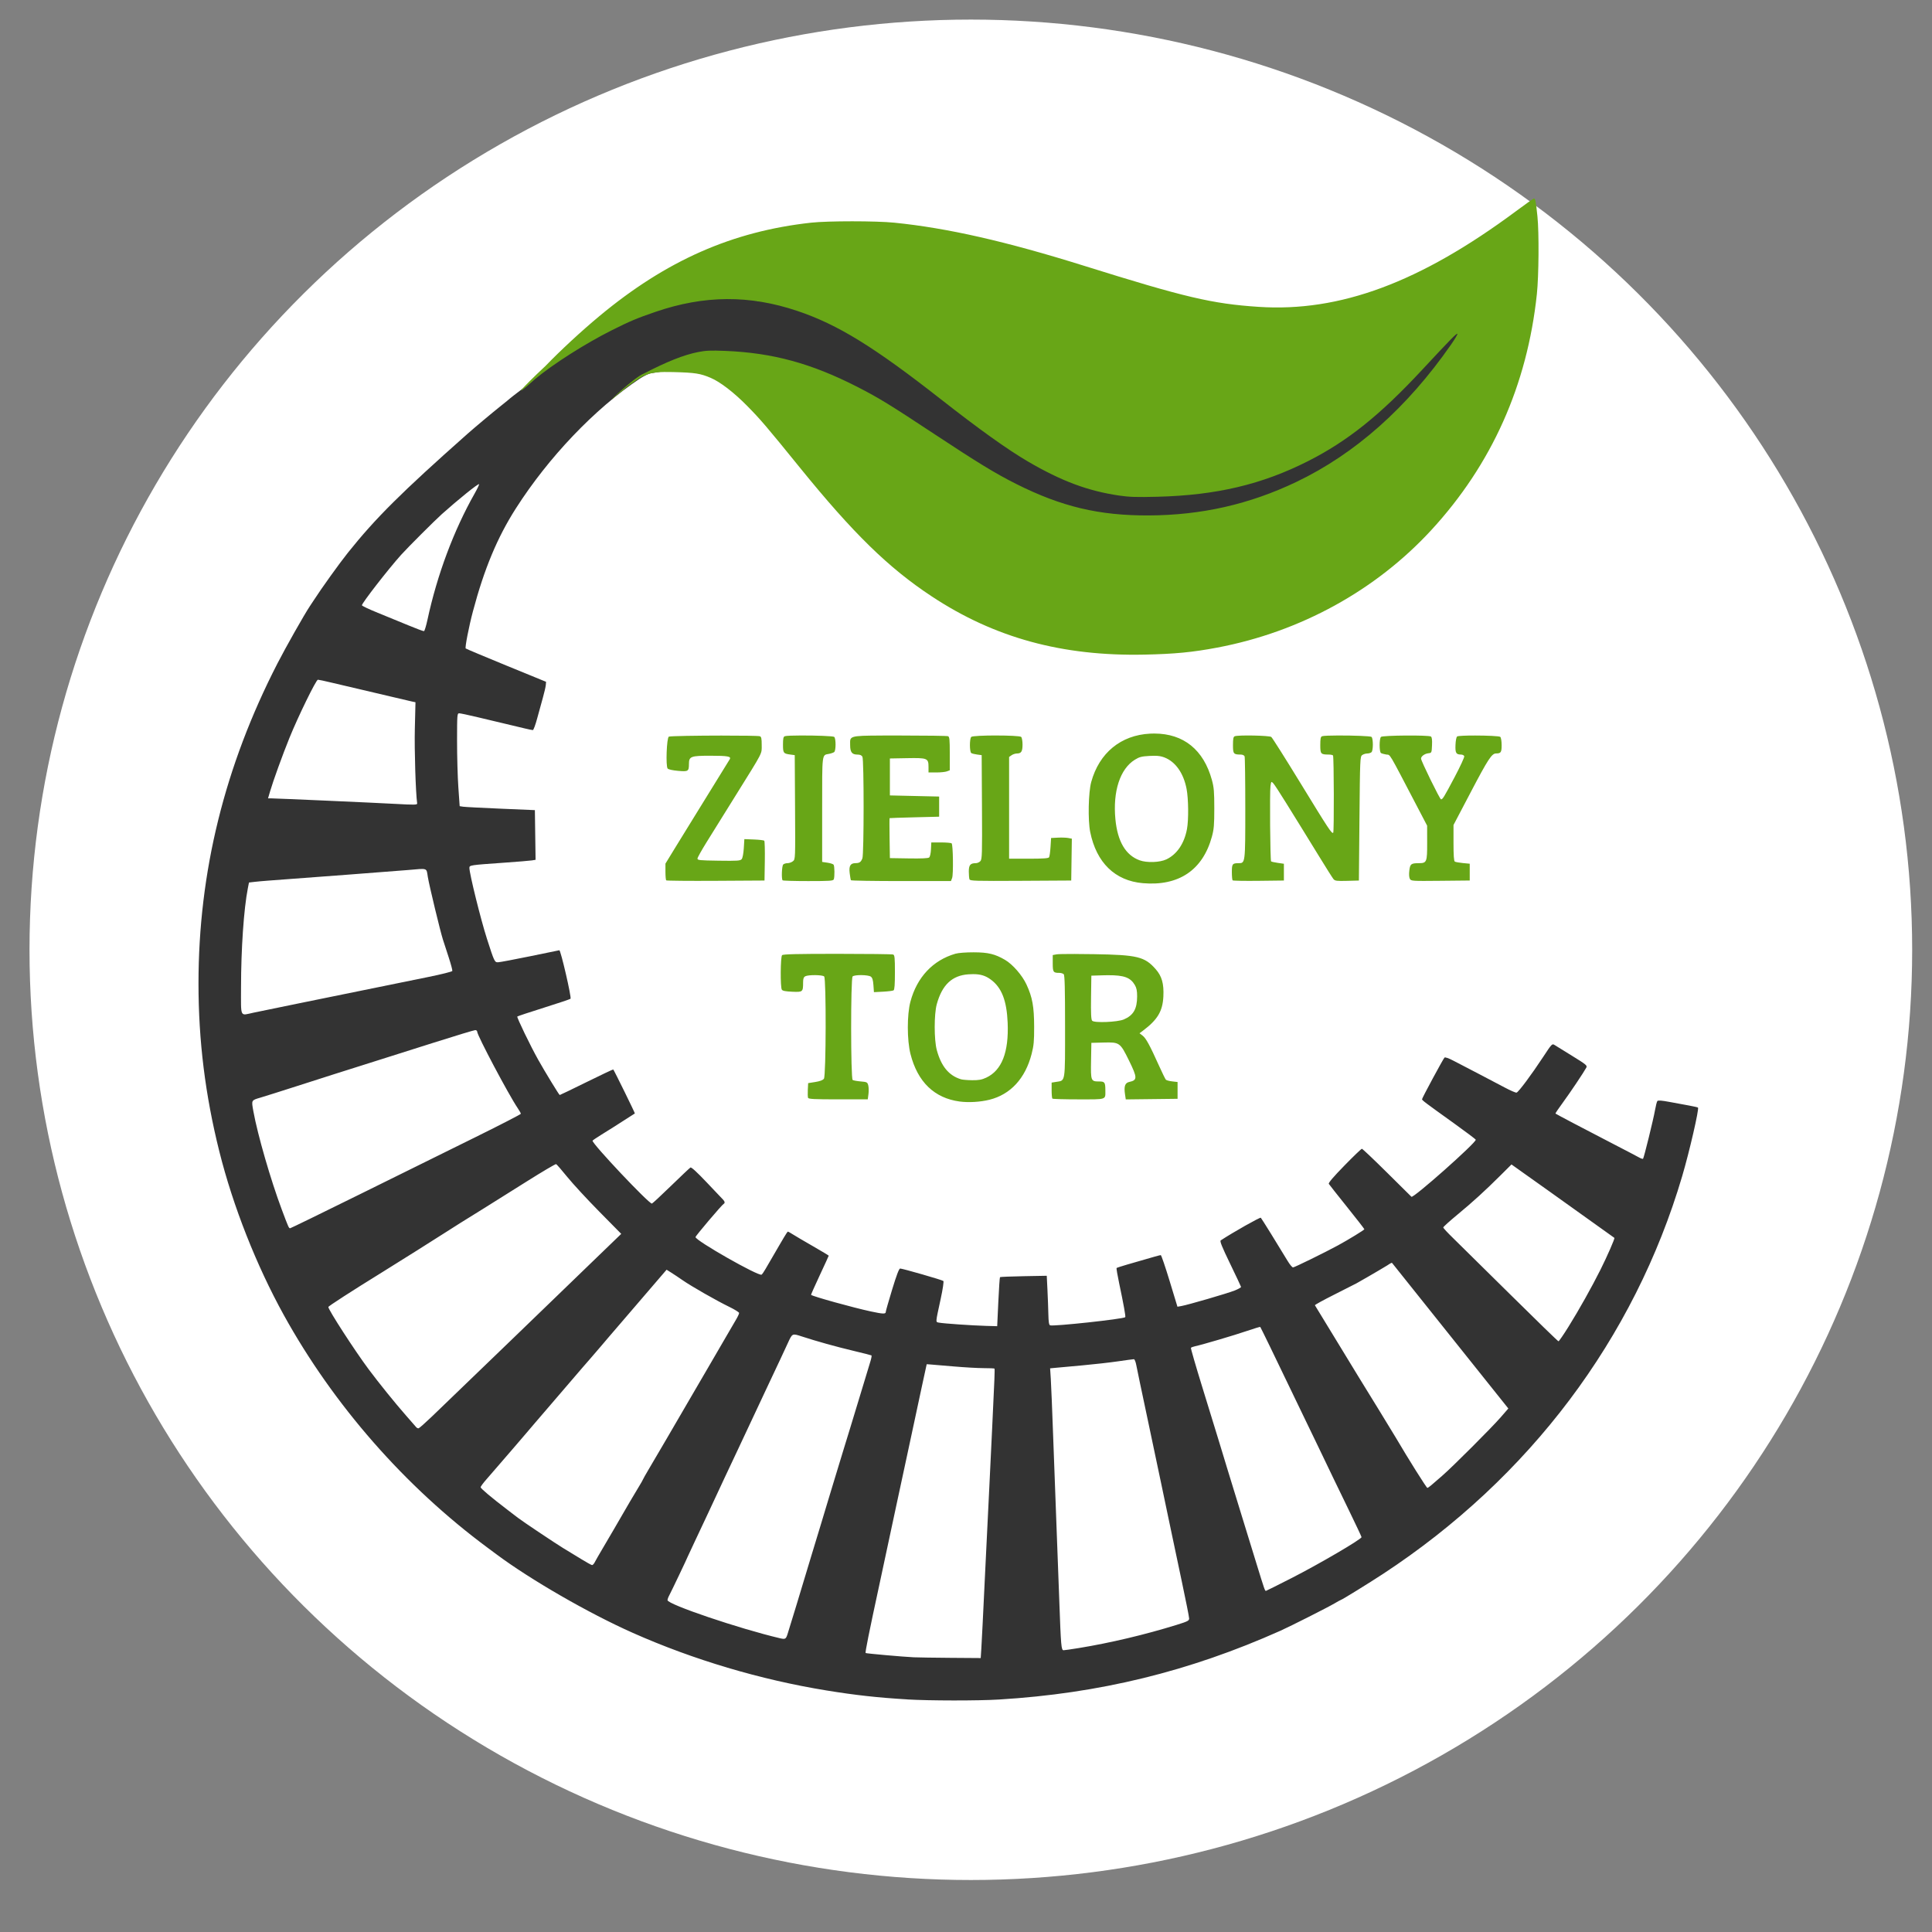 <?xml version="1.0" encoding="UTF-8" standalone="no"?>
<!-- Created with Inkscape (http://www.inkscape.org/) -->

<svg
   width="210mm"
   height="210mm"
   viewBox="0 0 210 210"
   version="1.1"
   id="svg5"
   inkscape:version="1.1.2 (08b2f3d93c, 2022-04-05)"
   sodipodi:docname="logo.svg"
   xmlns:inkscape="http://www.inkscape.org/namespaces/inkscape"
   xmlns:sodipodi="http://sodipodi.sourceforge.net/DTD/sodipodi-0.dtd"
   xmlns="http://www.w3.org/2000/svg"
   xmlns:svg="http://www.w3.org/2000/svg">
  <rect x="0" y="0" width="210" height="210" fill="#808080" stroke="none"/>
  <sodipodi:namedview
     id="namedview7"
     pagecolor="#ffffff"
     bordercolor="#111111"
     borderopacity="1"
     inkscape:pageshadow="0"
     inkscape:pageopacity="0"
     inkscape:pagecheckerboard="1"
     inkscape:document-units="mm"
     showgrid="false"
     inkscape:zoom="1.8101934"
     inkscape:cx="438.90339"
     inkscape:cy="162.6898"
     inkscape:window-width="1920"
     inkscape:window-height="1005"
     inkscape:window-x="0"
     inkscape:window-y="39"
     inkscape:window-maximized="1"
     inkscape:current-layer="layer1" />
  <defs
     id="defs2" />
  <g
     inkscape:label="Warstwa 1"
     inkscape:groupmode="layer"
     id="layer1">
    <ellipse
       style="fill:#ffffff;fill-opacity:1;stroke-width:2;stroke-linejoin:round;paint-order:markers stroke fill"
       id="path7906"
       cx="105.526"
       cy="103.239"
       rx="102.319"
       ry="101.11" />
    <path
       style="fill:#333333;stroke-width:1"
       d="m 98.593,184.715 c -3.186,-0.189 -5.616,-0.458 -8.76,-0.97 -7.177,-1.167 -14.463,-3.333 -21.049,-6.259 -4.776,-2.121 -11.117,-5.776 -14.844,-8.556 -0.301,-0.225 -0.708,-0.527 -0.903,-0.671 -9.004,-6.66 -16.79,-15.547 -22.193,-25.328 -2.982,-5.399 -5.516,-11.828 -7.002,-17.764 -1.534,-6.13 -2.268,-12.049 -2.267,-18.277 0.003,-12.102 2.839,-23.598 8.58,-34.773 0.893,-1.739 2.923,-5.328 3.51,-6.205 0.179,-0.268 0.378,-0.569 0.443,-0.669 0.815,-1.268 2.79,-4.02 3.711,-5.171 3.02,-3.775 5.796,-6.535 12.959,-12.885 0.81,-0.718 2.741,-2.336 3.65,-3.058 0.502,-0.399 0.94,-0.756 0.973,-0.794 0.033,-0.038 0.608,-0.485 1.278,-0.993 1.213,-0.921 1.65,-1.321 3.05,-2.788 7.627,-7.666 15.392,-8.675 25.514,-10.36 15.646,1.224 25.401,30.018 66.834,4.955 4.512,-2.102 8.877,-5.458 12.567,-8.023 1.338,5.447 -0.915,9.867 -1.555,12.739 -3.148,15.39 -14.173,26.514 -38.567,27.153 C 80.74,56.539 93.269,36.613 70.711,40.578 c -0.245,0.052 -0.796,0.33 -1.225,0.617 -4.854,3.255 -9.867,8.513 -13.416,14.071 -2.014,3.155 -3.439,6.571 -4.667,11.194 -0.432,1.626 -0.881,3.932 -0.783,4.024 0.052,0.049 2.039,0.885 4.415,1.857 l 4.319,1.768 -0.028,0.351 c -0.015,0.193 -0.159,0.812 -0.318,1.377 -0.16,0.565 -0.441,1.588 -0.626,2.274 -0.184,0.686 -0.393,1.247 -0.465,1.247 -0.071,0 -0.462,-0.08 -0.867,-0.178 -0.406,-0.098 -1.34,-0.321 -2.076,-0.495 -0.736,-0.174 -2.124,-0.504 -3.084,-0.734 -0.96,-0.23 -1.85,-0.418 -1.977,-0.418 -0.221,0 -0.231,0.134 -0.233,3.011 -9.19e-4,1.656 0.063,3.928 0.141,5.048 l 0.143,2.036 0.376,0.058 c 0.207,0.032 2.046,0.128 4.087,0.215 l 3.711,0.157 0.038,2.7 0.038,2.7 -0.403,0.065 c -0.221,0.036 -1.607,0.15 -3.079,0.253 -3.651,0.256 -3.711,0.265 -3.711,0.564 0,0.625 1.235,5.612 1.91,7.71 0.802,2.494 0.832,2.556 1.21,2.545 0.191,-0.006 1.742,-0.297 3.446,-0.647 1.704,-0.351 3.148,-0.647 3.208,-0.659 0.15,-0.03 1.347,5.151 1.218,5.272 -0.056,0.053 -1.362,0.491 -2.901,0.974 -1.539,0.483 -2.838,0.914 -2.886,0.958 -0.08,0.072 1.438,3.209 2.273,4.698 0.738,1.316 2.275,3.833 2.34,3.833 0.038,0 1.354,-0.634 2.924,-1.409 1.57,-0.775 2.873,-1.39 2.895,-1.368 0.094,0.094 2.382,4.752 2.347,4.78 -0.038,0.03 -1.499,0.966 -2.289,1.465 -0.234,0.148 -0.85,0.533 -1.369,0.855 -0.519,0.322 -0.943,0.612 -0.943,0.643 0,0.373 6.1,6.835 6.452,6.835 0.053,0 0.983,-0.862 2.067,-1.916 1.084,-1.054 2.04,-1.956 2.125,-2.005 0.101,-0.058 0.714,0.504 1.782,1.632 0.895,0.946 1.696,1.79 1.78,1.875 0.172,0.174 0.199,0.375 0.058,0.435 -0.171,0.074 -3.07,3.491 -3.07,3.618 0,0.386 6.857,4.286 7.183,4.085 0.063,-0.039 0.262,-0.328 0.442,-0.643 0.417,-0.73 1.355,-2.341 1.5,-2.579 0.061,-0.1 0.279,-0.47 0.483,-0.821 0.204,-0.351 0.4,-0.639 0.434,-0.639 0.034,0 0.267,0.131 0.516,0.291 0.25,0.16 1.234,0.739 2.188,1.287 0.954,0.548 1.734,1.017 1.734,1.041 0,0.025 -0.44,0.986 -0.978,2.136 -0.538,1.15 -0.962,2.105 -0.943,2.122 0.193,0.174 4.579,1.391 6.484,1.8 1.356,0.291 1.645,0.299 1.639,0.043 -0.002,-0.078 0.31,-1.169 0.692,-2.423 0.483,-1.585 0.749,-2.281 0.871,-2.281 0.261,0 4.567,1.24 4.694,1.352 0.063,0.056 -0.059,0.879 -0.292,1.958 -0.581,2.695 -0.569,2.495 -0.164,2.574 0.48,0.094 3.621,0.31 5.092,0.35 l 1.217,0.033 0.122,-2.636 c 0.067,-1.45 0.149,-2.662 0.182,-2.694 0.034,-0.032 1.191,-0.078 2.572,-0.104 l 2.511,-0.046 0.075,1.523 c 0.041,0.838 0.086,2.036 0.099,2.662 0.017,0.818 0.069,1.156 0.186,1.201 0.36,0.138 7.973,-0.686 8.172,-0.885 0.062,-0.062 -0.175,-1.384 -0.66,-3.674 -0.188,-0.886 -0.315,-1.638 -0.282,-1.67 0.032,-0.032 0.548,-0.201 1.146,-0.374 3.048,-0.885 3.557,-1.028 3.656,-1.028 0.059,0 0.491,1.262 0.96,2.805 l 0.852,2.804 0.426,-0.074 c 0.71,-0.124 4.999,-1.372 5.779,-1.682 0.402,-0.159 0.72,-0.339 0.709,-0.399 -0.012,-0.06 -0.549,-1.199 -1.193,-2.531 -0.901,-1.861 -1.135,-2.446 -1.013,-2.526 1.356,-0.891 4.277,-2.54 4.355,-2.459 0.092,0.096 1.84,2.913 2.917,4.7 0.232,0.385 0.494,0.699 0.584,0.699 0.155,0 3.478,-1.63 4.896,-2.402 1.126,-0.613 2.854,-1.67 2.857,-1.748 9.3e-4,-0.041 -0.846,-1.132 -1.883,-2.424 -1.037,-1.293 -1.928,-2.421 -1.98,-2.507 -0.064,-0.105 0.49,-0.755 1.691,-1.986 0.982,-1.007 1.839,-1.83 1.904,-1.83 0.065,0 1.292,1.163 2.728,2.586 1.436,1.422 2.632,2.606 2.657,2.631 0.197,0.192 6.992,-5.832 6.992,-6.198 0,-0.049 -1.054,-0.845 -2.342,-1.768 -3.185,-2.283 -3.498,-2.519 -3.498,-2.636 0,-0.129 2.287,-4.37 2.439,-4.523 0.07,-0.071 0.448,0.06 0.997,0.347 0.486,0.253 1.677,0.873 2.648,1.377 0.97,0.504 2.271,1.187 2.891,1.518 0.619,0.331 1.203,0.584 1.298,0.563 0.209,-0.048 1.634,-1.961 2.914,-3.911 0.907,-1.382 0.954,-1.432 1.21,-1.271 0.146,0.092 1.014,0.628 1.928,1.192 1.523,0.939 1.652,1.045 1.531,1.271 -0.271,0.507 -1.756,2.72 -2.56,3.816 -0.459,0.625 -0.816,1.155 -0.793,1.178 0.062,0.062 3.358,1.795 6.191,3.256 1.376,0.71 2.673,1.388 2.882,1.508 0.209,0.12 0.41,0.187 0.447,0.15 0.096,-0.096 1.121,-4.259 1.3,-5.281 0.082,-0.468 0.196,-0.913 0.252,-0.988 0.075,-0.1 0.44,-0.074 1.348,0.095 0.685,0.127 1.644,0.304 2.131,0.393 0.487,0.089 0.91,0.187 0.941,0.217 0.141,0.141 -0.931,4.792 -1.719,7.462 -5.206,17.637 -16.596,32.778 -32.519,43.228 -1.512,0.992 -4.482,2.825 -4.578,2.825 -0.027,0 -0.339,0.171 -0.693,0.38 -0.745,0.44 -4.8,2.489 -5.876,2.97 -9.921,4.432 -19.687,6.818 -30.601,7.478 -2.297,0.139 -7.555,0.133 -9.977,-0.011 z m 8.075,-5.555 c 0.039,-0.586 0.101,-1.749 0.137,-2.586 0.037,-0.837 0.175,-3.684 0.307,-6.327 0.132,-2.643 0.323,-6.531 0.424,-8.639 0.101,-2.108 0.242,-5.037 0.313,-6.51 0.259,-5.377 0.294,-6.288 0.244,-6.337 -0.028,-0.028 -0.559,-0.051 -1.18,-0.051 -0.621,0 -2.104,-0.085 -3.295,-0.188 -1.191,-0.103 -2.329,-0.199 -2.528,-0.213 l -0.363,-0.025 -0.515,2.373 c -0.283,1.305 -0.653,3.03 -0.821,3.833 -0.168,0.803 -0.526,2.473 -0.796,3.711 -0.27,1.238 -0.794,3.675 -1.165,5.414 -1.022,4.796 -1.336,6.26 -1.823,8.517 -1.166,5.393 -1.588,7.499 -1.515,7.544 0.092,0.057 4.069,0.41 5.232,0.464 0.435,0.02 2.25,0.047 4.033,0.06 l 3.242,0.023 z m 10.616,-0.028 c 3.39,-0.553 7.182,-1.452 10.601,-2.512 1.216,-0.377 1.369,-0.455 1.369,-0.7 0,-0.152 -0.36,-1.969 -0.801,-4.039 -0.44,-2.07 -0.931,-4.393 -1.09,-5.163 -0.159,-0.77 -0.378,-1.81 -0.486,-2.312 -0.108,-0.502 -0.407,-1.925 -0.663,-3.163 -0.256,-1.238 -0.943,-4.496 -1.527,-7.24 -0.584,-2.744 -1.115,-5.276 -1.179,-5.627 -0.065,-0.351 -0.181,-0.639 -0.258,-0.638 -0.077,0 -0.852,0.105 -1.722,0.232 -0.87,0.127 -2.595,0.323 -3.833,0.435 -1.238,0.112 -2.544,0.231 -2.902,0.265 l -0.651,0.062 0.076,1.176 c 0.042,0.647 0.158,3.476 0.258,6.286 0.1,2.811 0.262,7.164 0.36,9.673 0.097,2.51 0.235,6.178 0.305,8.152 0.176,4.911 0.214,5.354 0.466,5.354 0.111,-1e-5 0.866,-0.108 1.677,-0.241 z M 85.615,177.578 c 0.419,-1.332 1.198,-3.897 2.579,-8.487 0.161,-0.535 0.619,-2.041 1.017,-3.346 0.398,-1.305 0.777,-2.564 0.843,-2.798 0.065,-0.234 0.364,-1.22 0.664,-2.19 0.3,-0.97 0.75,-2.449 1,-3.285 0.25,-0.837 0.552,-1.822 0.673,-2.19 0.12,-0.368 0.611,-1.983 1.091,-3.589 0.48,-1.606 0.974,-3.234 1.098,-3.618 0.124,-0.384 0.189,-0.721 0.143,-0.749 -0.045,-0.028 -0.931,-0.253 -1.969,-0.5 -1.917,-0.457 -3.949,-1.023 -5.597,-1.56 -1.049,-0.342 -1.032,-0.35 -1.517,0.708 -0.396,0.866 -0.974,2.098 -2.224,4.745 -0.601,1.271 -1.435,3.051 -1.855,3.954 -0.419,0.903 -1.036,2.217 -1.37,2.92 -0.667,1.402 -2.005,4.258 -3.192,6.814 -0.42,0.903 -1.098,2.346 -1.508,3.206 -0.41,0.86 -0.745,1.578 -0.745,1.597 0,0.054 -1.82,3.87 -2.012,4.22 -0.098,0.178 -0.178,0.403 -0.178,0.501 0,0.459 7.813,3.104 12.228,4.14 0.575,0.135 0.648,0.092 0.831,-0.493 z m 54.744,-6.033 c 3.017,-1.537 7.634,-4.238 7.634,-4.467 0,-0.05 -0.608,-1.342 -1.351,-2.872 -1.334,-2.746 -2.027,-4.183 -3.395,-7.04 -0.385,-0.803 -1.138,-2.364 -1.673,-3.468 -0.536,-1.104 -1.248,-2.583 -1.583,-3.285 -1.14,-2.39 -2.963,-6.139 -3.006,-6.182 -0.024,-0.024 -0.691,0.178 -1.483,0.448 -1.393,0.475 -4.802,1.48 -5.606,1.653 -0.217,0.046 -0.419,0.124 -0.448,0.173 -0.03,0.048 0.519,1.947 1.22,4.219 0.701,2.272 1.467,4.76 1.701,5.53 0.235,0.77 0.502,1.646 0.594,1.947 0.092,0.301 0.275,0.903 0.406,1.338 0.132,0.435 0.821,2.68 1.532,4.989 0.711,2.309 1.461,4.745 1.667,5.414 0.875,2.843 0.923,2.981 1.031,2.981 0.03,0 1.273,-0.62 2.761,-1.379 z m -75.704,-1.754 c 0.094,-0.184 0.479,-0.855 0.856,-1.49 0.622,-1.049 1.614,-2.751 2.943,-5.049 0.271,-0.468 0.702,-1.193 0.959,-1.609 0.256,-0.417 0.466,-0.784 0.466,-0.816 0,-0.032 0.319,-0.595 0.708,-1.25 0.829,-1.396 2.585,-4.401 4.466,-7.641 0.35,-0.602 1.18,-2.026 1.845,-3.164 0.665,-1.138 1.557,-2.671 1.982,-3.407 0.425,-0.736 0.928,-1.599 1.118,-1.918 0.19,-0.319 0.343,-0.647 0.34,-0.73 -0.003,-0.083 -0.488,-0.384 -1.078,-0.671 -1.363,-0.661 -4.111,-2.23 -5.061,-2.89 -0.402,-0.279 -0.958,-0.65 -1.237,-0.825 l -0.507,-0.318 -2.06,2.398 c -1.133,1.319 -2.459,2.864 -2.946,3.432 -0.488,0.569 -1.03,1.199 -1.205,1.401 -0.175,0.201 -0.617,0.722 -0.983,1.156 -0.365,0.434 -0.886,1.038 -1.156,1.343 -0.27,0.304 -0.628,0.715 -0.796,0.914 -0.568,0.674 -4.787,5.588 -5.223,6.085 -0.239,0.272 -0.681,0.79 -0.982,1.152 -0.301,0.362 -0.958,1.127 -1.46,1.701 -0.502,0.574 -1.186,1.366 -1.521,1.76 -0.335,0.394 -0.896,1.042 -1.247,1.44 -0.351,0.398 -0.636,0.785 -0.633,0.86 0.006,0.142 1.146,1.101 2.914,2.452 0.569,0.434 1.089,0.833 1.156,0.885 0.444,0.348 4.069,2.774 4.867,3.258 0.535,0.324 1.439,0.875 2.008,1.224 0.569,0.349 1.093,0.639 1.166,0.644 0.072,0.006 0.209,-0.141 0.303,-0.326 z M 155.597,161.416 c 0.201,-0.173 0.721,-0.622 1.156,-0.999 1.13,-0.978 5.384,-5.231 6.366,-6.363 l 0.83,-0.957 -6.296,-7.881 c -3.463,-4.335 -6.316,-7.907 -6.341,-7.938 -0.025,-0.031 -0.138,0.01 -0.252,0.09 -0.114,0.081 -0.399,0.257 -0.633,0.392 -0.234,0.135 -0.508,0.298 -0.608,0.362 -0.17,0.108 -1.824,1.063 -2.373,1.37 -0.134,0.075 -1.216,0.624 -2.404,1.22 -1.188,0.596 -2.141,1.12 -2.117,1.165 0.053,0.1 3.882,6.378 4.761,7.808 0.35,0.569 1.31,2.129 2.134,3.468 0.824,1.338 1.667,2.721 1.874,3.072 1.391,2.365 3.362,5.506 3.455,5.505 0.046,-7e-5 0.249,-0.141 0.449,-0.314 z M 46.961,153.957 c 1.679,-1.608 6.803,-6.545 8.852,-8.53 0.863,-0.836 1.799,-1.74 2.079,-2.008 0.28,-0.268 1.189,-1.145 2.02,-1.95 0.831,-0.805 2.884,-2.788 4.562,-4.408 l 3.052,-2.945 -2.383,-2.415 c -1.31,-1.328 -2.875,-3.023 -3.478,-3.767 -0.602,-0.744 -1.15,-1.374 -1.217,-1.4 -0.067,-0.026 -1.49,0.813 -3.163,1.866 -3.441,2.165 -6.69,4.196 -7.273,4.547 -0.216,0.13 -0.912,0.573 -1.548,0.984 -1.014,0.657 -5.294,3.35 -6.956,4.377 -3.27,2.02 -5.82,3.667 -5.82,3.757 0,0.305 2.883,4.758 4.385,6.773 1.117,1.499 2.877,3.677 4.033,4.992 0.555,0.631 1.064,1.214 1.132,1.297 0.068,0.082 0.186,0.137 0.263,0.122 0.077,-0.015 0.734,-0.597 1.46,-1.292 z m 123.534,-9.758 c 1.132,-1.816 2.53,-4.309 3.47,-6.188 0.735,-1.47 1.581,-3.404 1.512,-3.459 -0.066,-0.053 -6.493,-4.647 -7.225,-5.165 -0.335,-0.236 -1.362,-0.967 -2.284,-1.623 l -1.676,-1.193 -1.129,1.124 c -1.76,1.751 -3.053,2.931 -4.736,4.322 -0.853,0.705 -1.551,1.336 -1.551,1.402 0,0.066 0.486,0.591 1.081,1.167 0.595,0.576 3.39,3.333 6.211,6.127 2.822,2.794 5.176,5.08 5.233,5.08 0.056,0 0.549,-0.717 1.095,-1.593 z M 39.235,129.753 c 4.172,-2.062 9.79,-4.837 12.483,-6.167 2.694,-1.33 4.897,-2.466 4.897,-2.525 0,-0.059 -0.155,-0.336 -0.345,-0.616 -0.982,-1.449 -4.401,-7.903 -4.401,-8.306 0,-0.094 -0.096,-0.172 -0.213,-0.171 -0.117,0 -2.211,0.635 -4.654,1.41 -4.866,1.545 -6.736,2.137 -7.848,2.485 -1.57,0.491 -3.904,1.235 -6.875,2.19 -1.706,0.549 -3.5,1.115 -3.985,1.258 -0.991,0.293 -0.974,0.258 -0.752,1.486 0.461,2.548 1.889,7.484 3.091,10.688 0.744,1.982 0.761,2.019 0.91,2.019 0.056,0 3.516,-1.687 7.689,-3.749 z M 27.559,110.073 c 0.49,-0.104 2.752,-0.57 5.027,-1.034 10.113,-2.063 11.581,-2.362 13.987,-2.849 1.402,-0.284 2.569,-0.577 2.594,-0.651 0.025,-0.074 -0.157,-0.752 -0.404,-1.508 -0.247,-0.755 -0.524,-1.609 -0.617,-1.896 -0.286,-0.886 -1.489,-5.875 -1.642,-6.808 -0.167,-1.023 0.043,-0.949 -2.156,-0.76 -1.143,0.098 -11.189,0.861 -15.23,1.156 -0.502,0.037 -1.17,0.097 -1.484,0.135 l -0.572,0.068 -0.123,0.628 c -0.438,2.23 -0.738,6.594 -0.74,10.758 -0.002,3.392 -0.153,3.083 1.36,2.761 z M 45.344,87.327 c -0.163,-1.144 -0.309,-5.818 -0.253,-8.108 l 0.07,-2.888 -0.387,-0.08 c -0.213,-0.044 -1.263,-0.29 -2.334,-0.547 -1.071,-0.257 -2.686,-0.637 -3.589,-0.845 -0.903,-0.208 -2.203,-0.513 -2.887,-0.677 -0.684,-0.165 -1.319,-0.3 -1.41,-0.3 -0.197,0 -2.144,3.982 -3.094,6.327 -0.753,1.86 -1.773,4.676 -2.104,5.81 l -0.222,0.76 h 0.353 c 0.518,0 11.309,0.48 13.44,0.598 2.142,0.119 2.439,0.112 2.416,-0.051 z m 1.121,-19.963 c 1.048,-4.875 2.856,-9.714 5.127,-13.721 0.297,-0.525 0.513,-0.982 0.479,-1.016 -0.088,-0.088 -2.255,1.656 -4.032,3.245 -0.777,0.695 -3.73,3.647 -4.446,4.444 -1.39,1.548 -4.253,5.233 -4.253,5.475 -1.2e-4,0.067 0.78,0.436 1.733,0.821 0.954,0.385 2.446,0.996 3.315,1.359 0.87,0.363 1.635,0.647 1.699,0.63 0.065,-0.016 0.234,-0.573 0.377,-1.237 z m 94.17,-14.508 c -0.038,-0.037 -0.136,-7.7e-5 -0.218,0.083 -0.119,0.12 -0.105,0.134 0.068,0.068 0.12,-0.046 0.188,-0.114 0.15,-0.151 z m -32.064,-0.875 c 0,-0.067 -0.058,-0.122 -0.129,-0.122 -0.071,0 -0.095,0.055 -0.054,0.122 0.041,0.067 0.099,0.122 0.129,0.122 0.029,0 0.054,-0.055 0.054,-0.122 z m 45.871,-9.734 c 0,-0.067 -0.024,-0.122 -0.054,-0.122 -0.029,0 -0.087,0.055 -0.129,0.122 -0.041,0.067 -0.017,0.122 0.054,0.122 0.071,0 0.129,-0.055 0.129,-0.122 z M 71.524,40.202 c -0.037,-0.037 -0.136,-7.9e-5 -0.218,0.083 -0.119,0.12 -0.105,0.134 0.068,0.068 0.12,-0.046 0.188,-0.114 0.15,-0.151 z m 6.719,-1.811 c -0.117,-0.031 -0.309,-0.031 -0.426,0 -0.117,0.031 -0.021,0.056 0.213,0.056 0.234,0 0.33,-0.025 0.213,-0.056 z M 62.52,38.012 c -0.037,-0.037 -0.136,-7.9e-5 -0.218,0.083 -0.119,0.12 -0.105,0.134 0.068,0.068 0.12,-0.046 0.188,-0.114 0.15,-0.151 z m 20.101,-5.329 c -0.04,-0.04 -0.145,-0.045 -0.233,-0.01 -0.097,0.039 -0.068,0.068 0.074,0.074 0.128,0.005 0.2,-0.024 0.16,-0.064 z"
       id="path4903"
       sodipodi:nodetypes="ssssssscsssssssscccccccssssscsssssssssscsscccssssssssssssssssssssssssssssssssssssssssssscssscssssssscscsssscsssscssssssssssssssssssssssssssssssssssssssssssssscsssssssscsssssssssscssscssssssssssssssssssssssssssssssssssssssssssssssssssssssssssssscssssssssssssssssssssscsssssssssssssssssscsssssssssssssssssscsssssssssssscsssssssssscssssssscscssscssssssscsssssssscsssssssssssssssssssssssssssssssssssssccccc" />
    <path
       id="path1958"
       style="fill:#68a617;fill-opacity:1;stroke-width:1"
       d="m 166.745,21.579 c -0.015,-2.5e-5 -0.03,0.004 -0.047,0.01 -0.086,0.033 -0.946,0.646 -1.909,1.361 -10.441,7.755 -19.147,10.99 -27.995,10.403 -5.04,-0.335 -7.973,-1.024 -18.898,-4.443 -8.568,-2.681 -14.91,-4.123 -20.684,-4.705 -1.992,-0.201 -7.225,-0.201 -9.046,-0.001 -8.573,0.944 -15.745,4.108 -23.015,10.156 -1.982,1.649 -4.196,3.697 -5.872,5.431 -2.767,2.59 -3.695,3.728 -1.138,1.429 1.906,-1.603 5.469,-3.873 8.346,-5.316 1.988,-0.997 2.76,-1.322 4.768,-2.009 5.311,-1.816 10.213,-1.847 15.421,-0.095 4.381,1.473 8.326,3.901 15.584,9.591 4.194,3.288 7.281,5.494 9.491,6.783 3.651,2.13 6.495,3.19 9.912,3.694 1.075,0.159 1.9,0.184 4.141,0.127 6.415,-0.163 11.373,-1.336 16.386,-3.877 4.286,-2.173 7.796,-4.981 12.365,-9.892 3.118,-3.351 3.772,-4.02 3.855,-3.937 0.041,0.041 -0.27,0.569 -0.692,1.173 -4.769,6.848 -10.408,11.857 -16.785,14.909 -5.116,2.448 -10.342,3.634 -16.102,3.654 -5.374,0.019 -9.435,-0.947 -14.356,-3.413 -2.235,-1.12 -4.22,-2.33 -8.92,-5.436 -4.81,-3.18 -6.063,-3.948 -8.359,-5.121 -5.005,-2.559 -9.207,-3.704 -14.357,-3.914 -1.594,-0.065 -2.134,-0.041 -2.981,0.13 -1.566,0.317 -3.334,1.021 -5.901,2.347 -0.964,0.375 -3.958,3.18 -3.359,2.74 0.796,-0.758 0.705,-0.547 1.482,-1.244 1.98,-1.43 2.276,-1.744 5.078,-1.672 2.402,0.062 2.962,0.149 4.1,0.634 1.028,0.439 2.491,1.562 3.927,3.014 1.46,1.477 2.137,2.269 5.745,6.721 5.81,7.167 9.649,10.916 14.358,14.022 6.823,4.5 14.17,6.508 23.118,6.321 3.279,-0.069 5.221,-0.256 7.909,-0.764 9.005,-1.701 17.209,-6.203 23.255,-12.765 6.578,-7.138 10.434,-15.759 11.483,-25.673 0.208,-1.971 0.242,-6.681 0.06,-8.431 -0.166,-1.594 -0.224,-1.942 -0.367,-1.942 z m -41.257,58.152 c -0.155,0 -0.313,0.004 -0.474,0.012 -3.183,0.162 -5.53,2.089 -6.403,5.259 -0.308,1.117 -0.37,4.154 -0.111,5.43 0.676,3.338 2.697,5.304 5.721,5.565 3.904,0.338 6.512,-1.419 7.508,-5.057 0.219,-0.801 0.26,-1.282 0.26,-3.078 0,-1.8 -0.04,-2.277 -0.261,-3.083 -0.898,-3.28 -3.08,-5.039 -6.241,-5.046 z m -17.203,0.212 c -1.305,0 -2.61,0.052 -2.713,0.155 -0.198,0.198 -0.193,1.636 0.006,1.759 0.084,0.052 0.371,0.124 0.639,0.159 l 0.487,0.065 0.032,5.647 c 0.029,5.125 0.013,5.668 -0.171,5.871 -0.111,0.123 -0.335,0.224 -0.496,0.224 -0.597,0 -0.764,0.199 -0.764,0.907 0,0.36 0.034,0.742 0.074,0.849 0.067,0.174 0.637,0.19 5.567,0.162 l 5.492,-0.032 0.033,-2.275 0.033,-2.275 -0.398,-0.074 c -0.219,-0.041 -0.727,-0.057 -1.128,-0.036 l -0.73,0.038 -0.061,0.973 c -0.034,0.535 -0.105,1.042 -0.159,1.125 -0.072,0.112 -0.656,0.152 -2.221,0.152 h -2.122 V 87.807 82.278 l 0.27,-0.189 c 0.149,-0.104 0.412,-0.189 0.584,-0.189 0.469,0 0.606,-0.22 0.606,-0.973 0,-0.375 -0.066,-0.747 -0.146,-0.827 -0.103,-0.103 -1.408,-0.155 -2.713,-0.155 z m 37.247,0 c -0.916,0.002 -1.686,0.027 -1.83,0.082 -0.151,0.058 -0.193,0.264 -0.193,0.959 0,0.976 0.049,1.03 0.936,1.034 0.214,0.002 0.416,0.046 0.449,0.1 0.099,0.161 0.121,8.292 0.022,8.39 -0.151,0.149 -0.466,-0.327 -3.559,-5.385 -1.637,-2.677 -3.065,-4.935 -3.173,-5.019 -0.205,-0.159 -3.588,-0.226 -3.972,-0.078 -0.151,0.058 -0.193,0.264 -0.193,0.959 0,0.963 0.056,1.03 0.869,1.034 0.18,0.002 0.354,0.087 0.395,0.194 0.041,0.106 0.074,2.64 0.074,5.631 0,5.995 0.002,5.979 -0.727,5.979 -0.673,0 -0.733,0.08 -0.733,0.966 0,0.45 0.038,0.856 0.083,0.902 0.046,0.046 1.319,0.069 2.829,0.051 l 2.745,-0.033 V 94.798 93.887 l -0.661,-0.095 c -0.364,-0.052 -0.692,-0.126 -0.73,-0.164 -0.1,-0.1 -0.161,-7.555 -0.067,-8.187 0.077,-0.52 0.085,-0.528 0.3,-0.304 0.121,0.126 0.744,1.079 1.383,2.116 0.639,1.037 1.403,2.269 1.697,2.738 0.294,0.468 1.154,1.865 1.911,3.103 0.757,1.238 1.46,2.348 1.562,2.468 0.161,0.187 0.363,0.212 1.472,0.183 l 1.285,-0.034 0.061,-6.732 c 0.059,-6.486 0.07,-6.739 0.297,-6.905 0.13,-0.095 0.379,-0.173 0.554,-0.173 0.175,0 0.383,-0.066 0.463,-0.146 0.19,-0.19 0.19,-1.465 0,-1.655 -0.096,-0.096 -2.024,-0.158 -3.55,-0.155 z m -58.403,0 c -0.916,0.002 -1.686,0.027 -1.83,0.082 -0.15,0.057 -0.192,0.259 -0.192,0.905 0,0.923 0.046,0.985 0.791,1.085 l 0.487,0.065 0.033,5.658 c 0.033,5.647 0.033,5.658 -0.226,5.871 -0.143,0.117 -0.407,0.213 -0.587,0.213 -0.18,0 -0.393,0.066 -0.473,0.146 -0.153,0.153 -0.207,1.578 -0.065,1.72 v 0 c 0.045,0.045 1.298,0.081 2.785,0.081 2.354,0 2.714,-0.025 2.778,-0.193 0.103,-0.269 0.089,-1.422 -0.019,-1.585 -0.049,-0.074 -0.35,-0.173 -0.668,-0.22 l -0.578,-0.085 v -5.696 c 0,-6.235 -0.041,-5.898 0.742,-6.047 0.228,-0.043 0.483,-0.133 0.566,-0.198 0.196,-0.154 0.201,-1.452 0.006,-1.647 -0.096,-0.096 -2.024,-0.158 -3.55,-0.154 z m 73.217,0.005 c -0.968,-0.002 -1.847,0.031 -1.958,0.101 -0.086,0.055 -0.163,0.437 -0.182,0.915 -0.037,0.882 0.06,1.05 0.608,1.054 0.153,0.002 0.308,0.08 0.344,0.175 0.037,0.095 -0.436,1.122 -1.05,2.281 -1.169,2.207 -1.295,2.412 -1.477,2.412 -0.123,0 -2.17,-4.178 -2.17,-4.429 0,-0.248 0.392,-0.535 0.791,-0.58 0.362,-0.04 0.365,-0.047 0.402,-0.881 0.026,-0.59 -0.011,-0.871 -0.122,-0.941 -0.263,-0.167 -5.256,-0.128 -5.427,0.042 -0.195,0.195 -0.193,1.636 0.002,1.756 0.082,0.05 0.341,0.123 0.577,0.161 0.476,0.077 0.136,-0.495 3.293,5.541 l 1.145,2.19 0.004,1.865 c 0.004,2.098 -0.041,2.21 -0.901,2.213 -0.846,0.003 -0.948,0.081 -1.037,0.793 -0.05,0.402 -0.029,0.748 0.054,0.904 0.132,0.247 0.206,0.251 3.323,0.22 l 3.188,-0.032 v -0.913 -0.913 l -0.739,-0.071 c -0.406,-0.039 -0.803,-0.111 -0.882,-0.159 -0.1,-0.062 -0.143,-0.673 -0.143,-2.033 v -1.945 l 1.898,-3.615 c 1.858,-3.54 2.265,-4.162 2.723,-4.162 0.531,0 0.611,-0.119 0.611,-0.901 0,-0.424 -0.064,-0.817 -0.146,-0.899 -0.093,-0.093 -1.484,-0.148 -2.728,-0.149 z m -64.408,0.003 c -3.785,0.003 -3.531,0.074 -3.531,1.035 0,0.773 0.2,1.034 0.795,1.034 0.284,0 0.452,0.074 0.539,0.235 0.175,0.327 0.172,10.579 -0.003,11.039 -0.156,0.411 -0.315,0.523 -0.744,0.526 -0.559,0.003 -0.734,0.299 -0.639,1.082 0.046,0.376 0.107,0.725 0.136,0.775 0.033,0.05 2.49,0.091 5.463,0.091 h 5.41 l 0.127,-0.335 c 0.147,-0.386 0.103,-3.608 -0.052,-3.762 -0.056,-0.056 -0.576,-0.101 -1.156,-0.101 h -1.055 l -0.036,0.75 c -0.021,0.437 -0.104,0.807 -0.199,0.885 -0.109,0.09 -0.844,0.124 -2.215,0.101 l -2.052,-0.033 -0.033,-2.16 c -0.018,-1.188 -0.018,-2.171 0,-2.184 0.018,-0.013 1.238,-0.054 2.71,-0.091 l 2.677,-0.067 v -1.095 -1.095 l -2.677,-0.061 -2.677,-0.061 v -2.008 -2.008 l 1.873,-0.034 c 2.215,-0.04 2.325,0.006 2.325,0.965 v 0.59 h 0.844 c 0.464,0 0.984,-0.054 1.156,-0.119 l 0.312,-0.119 v -1.815 c 0,-1.543 -0.029,-1.826 -0.192,-1.889 -0.106,-0.041 -2.456,-0.074 -5.223,-0.074 -0.718,0 -1.341,-0.002 -1.882,-0.002 z m -17.434,0.002 c -2.677,0.003 -5.696,0.048 -5.808,0.119 -0.233,0.147 -0.345,3.201 -0.127,3.464 0.08,0.097 0.54,0.2 1.12,0.251 1.125,0.1 1.192,0.057 1.196,-0.755 0.003,-0.815 0.202,-0.889 2.371,-0.887 1.85,0.002 2.246,0.075 2.066,0.38 -0.149,0.251 -2.116,3.439 -3.519,5.702 -0.684,1.104 -1.745,2.826 -2.358,3.826 l -1.114,1.819 v 0.868 c 0,0.478 0.037,0.905 0.082,0.951 0.045,0.045 2.468,0.068 5.384,0.051 l 5.302,-0.032 0.034,-2.12 c 0.018,-1.166 -0.009,-2.161 -0.061,-2.21 -0.052,-0.05 -0.56,-0.109 -1.129,-0.131 l -1.034,-0.04 -0.061,0.986 c -0.036,0.579 -0.13,1.07 -0.23,1.189 -0.149,0.179 -0.446,0.199 -2.494,0.17 -2.105,-0.03 -2.324,-0.053 -2.309,-0.24 0.009,-0.114 0.452,-0.908 0.984,-1.764 0.532,-0.856 1.972,-3.169 3.198,-5.139 3.018,-4.848 2.795,-4.414 2.797,-5.439 0.002,-0.681 -0.04,-0.885 -0.191,-0.943 -0.141,-0.054 -2.016,-0.076 -4.099,-0.074 z M 125.486,82.15 c 0.458,0.002 0.746,0.053 1.071,0.177 1.211,0.462 2.091,1.71 2.42,3.429 0.206,1.075 0.228,3.35 0.043,4.352 -0.292,1.58 -1.091,2.757 -2.241,3.303 -0.716,0.34 -2.122,0.388 -2.909,0.1 -1.523,-0.558 -2.4,-2.048 -2.631,-4.47 -0.289,-3.03 0.509,-5.468 2.112,-6.46 0.495,-0.306 0.738,-0.369 1.613,-0.415 0.198,-0.01 0.369,-0.016 0.522,-0.016 z m -19.635,21.362 c -0.842,-0.002 -1.688,0.062 -2,0.153 -2.451,0.711 -4.182,2.555 -4.892,5.209 -0.38,1.419 -0.376,4.186 0.007,5.694 0.772,3.033 2.592,4.792 5.341,5.162 0.977,0.131 2.251,0.055 3.246,-0.194 2.287,-0.572 3.892,-2.314 4.577,-4.968 0.238,-0.923 0.281,-1.392 0.277,-2.981 -0.007,-2.177 -0.189,-3.183 -0.831,-4.572 -0.463,-1.002 -1.498,-2.192 -2.329,-2.679 -1.087,-0.637 -1.837,-0.819 -3.397,-0.823 z m -14.83,0.166 c -4.401,0 -5.903,0.036 -6.013,0.146 -0.178,0.178 -0.202,3.471 -0.027,3.748 0.084,0.132 0.396,0.194 1.137,0.225 1.154,0.048 1.172,0.031 1.176,-1.042 0.002,-0.381 0.062,-0.545 0.237,-0.639 0.328,-0.175 1.872,-0.16 2.052,0.02 0.232,0.232 0.207,10.796 -0.026,11.115 -0.116,0.159 -0.422,0.275 -0.943,0.358 l -0.771,0.122 -0.037,0.716 c -0.02,0.394 -0.008,0.791 0.027,0.882 0.051,0.134 0.677,0.166 3.276,0.166 H 94.322 l 0.076,-0.578 c 0.041,-0.318 0.031,-0.742 -0.023,-0.943 -0.092,-0.343 -0.141,-0.369 -0.82,-0.426 -0.397,-0.034 -0.79,-0.105 -0.874,-0.159 -0.216,-0.139 -0.222,-11.038 -0.006,-11.253 0.204,-0.204 1.695,-0.189 1.981,0.02 0.167,0.122 0.242,0.368 0.282,0.927 l 0.055,0.761 0.993,-0.052 c 0.546,-0.029 1.059,-0.093 1.14,-0.143 0.105,-0.065 0.148,-0.626 0.148,-1.957 0,-1.589 -0.029,-1.877 -0.192,-1.94 -0.106,-0.041 -2.832,-0.074 -6.059,-0.074 z m 25.783,0.014 c -1.04,-9.3e-4 -1.806,0.012 -1.952,0.04 l -0.424,0.079 v 0.894 c 0,0.964 0.053,1.042 0.716,1.042 0.182,0 0.396,0.066 0.477,0.146 0.109,0.109 0.146,1.533 0.146,5.658 0,6.22 0.054,5.881 -0.955,6.042 l -0.505,0.081 v 0.83 c 0,0.456 0.037,0.867 0.081,0.911 0.045,0.045 1.325,0.081 2.846,0.081 3.11,0 2.913,0.066 2.913,-0.973 0,-0.872 -0.069,-0.973 -0.659,-0.973 -0.917,0 -0.934,-0.042 -0.896,-2.252 l 0.034,-1.946 1.348,-0.034 c 1.719,-0.044 1.778,-9.3e-4 2.741,1.955 0.923,1.876 0.926,2.139 0.026,2.331 -0.46,0.098 -0.588,0.475 -0.458,1.341 l 0.083,0.556 2.815,-0.033 2.815,-0.033 v -0.913 -0.913 l -0.577,-0.066 c -0.318,-0.036 -0.629,-0.119 -0.692,-0.182 -0.063,-0.064 -0.398,-0.746 -0.745,-1.515 -1.01,-2.243 -1.42,-2.996 -1.783,-3.274 l -0.34,-0.261 0.36,-0.27 c 1.607,-1.206 2.156,-2.126 2.234,-3.74 0.066,-1.38 -0.165,-2.196 -0.839,-2.961 -1.195,-1.358 -1.983,-1.549 -6.715,-1.627 -0.747,-0.012 -1.47,-0.019 -2.094,-0.02 z m -11.04,2.193 c 0.827,-0.002 1.359,0.169 1.936,0.593 1.176,0.865 1.728,2.281 1.828,4.691 0.133,3.209 -0.638,5.18 -2.335,5.97 -0.481,0.224 -0.81,0.283 -1.525,0.276 -0.502,-0.006 -1.05,-0.051 -1.217,-0.102 -1.314,-0.4 -2.146,-1.407 -2.627,-3.18 -0.299,-1.103 -0.301,-3.889 -0.003,-4.972 0.581,-2.114 1.666,-3.137 3.452,-3.257 0.175,-0.012 0.339,-0.018 0.492,-0.018 z m 14.667,0.117 c 1.777,-0.009 2.45,0.259 2.928,1.077 0.179,0.306 0.244,0.634 0.242,1.216 -0.004,1.376 -0.401,2.066 -1.447,2.514 -0.688,0.295 -3.228,0.396 -3.444,0.137 -0.111,-0.134 -0.142,-0.8 -0.118,-2.539 l 0.033,-2.357 1.217,-0.038 c 0.208,-0.007 0.404,-0.011 0.588,-0.011 z"
       sodipodi:nodetypes="cssssccsccsssssssssssssssssscccssssssssssccscssssssssssssccsssssccccscsssccccsssssssscsssssscssssssccccsssssssscsssssscssscsssssssssccssssccssscssssssscssccccsscccccssccssssscsscscscsccsscssccssscccccccsscsscssscccsssccssccsscccsscssssssssscssscsssscssscssscsssssscscssscccssccssssscccsssssscsssssscsssssccsscccccccssscccssssssscssccssssscsssccssccs" />
  </g>
</svg>
